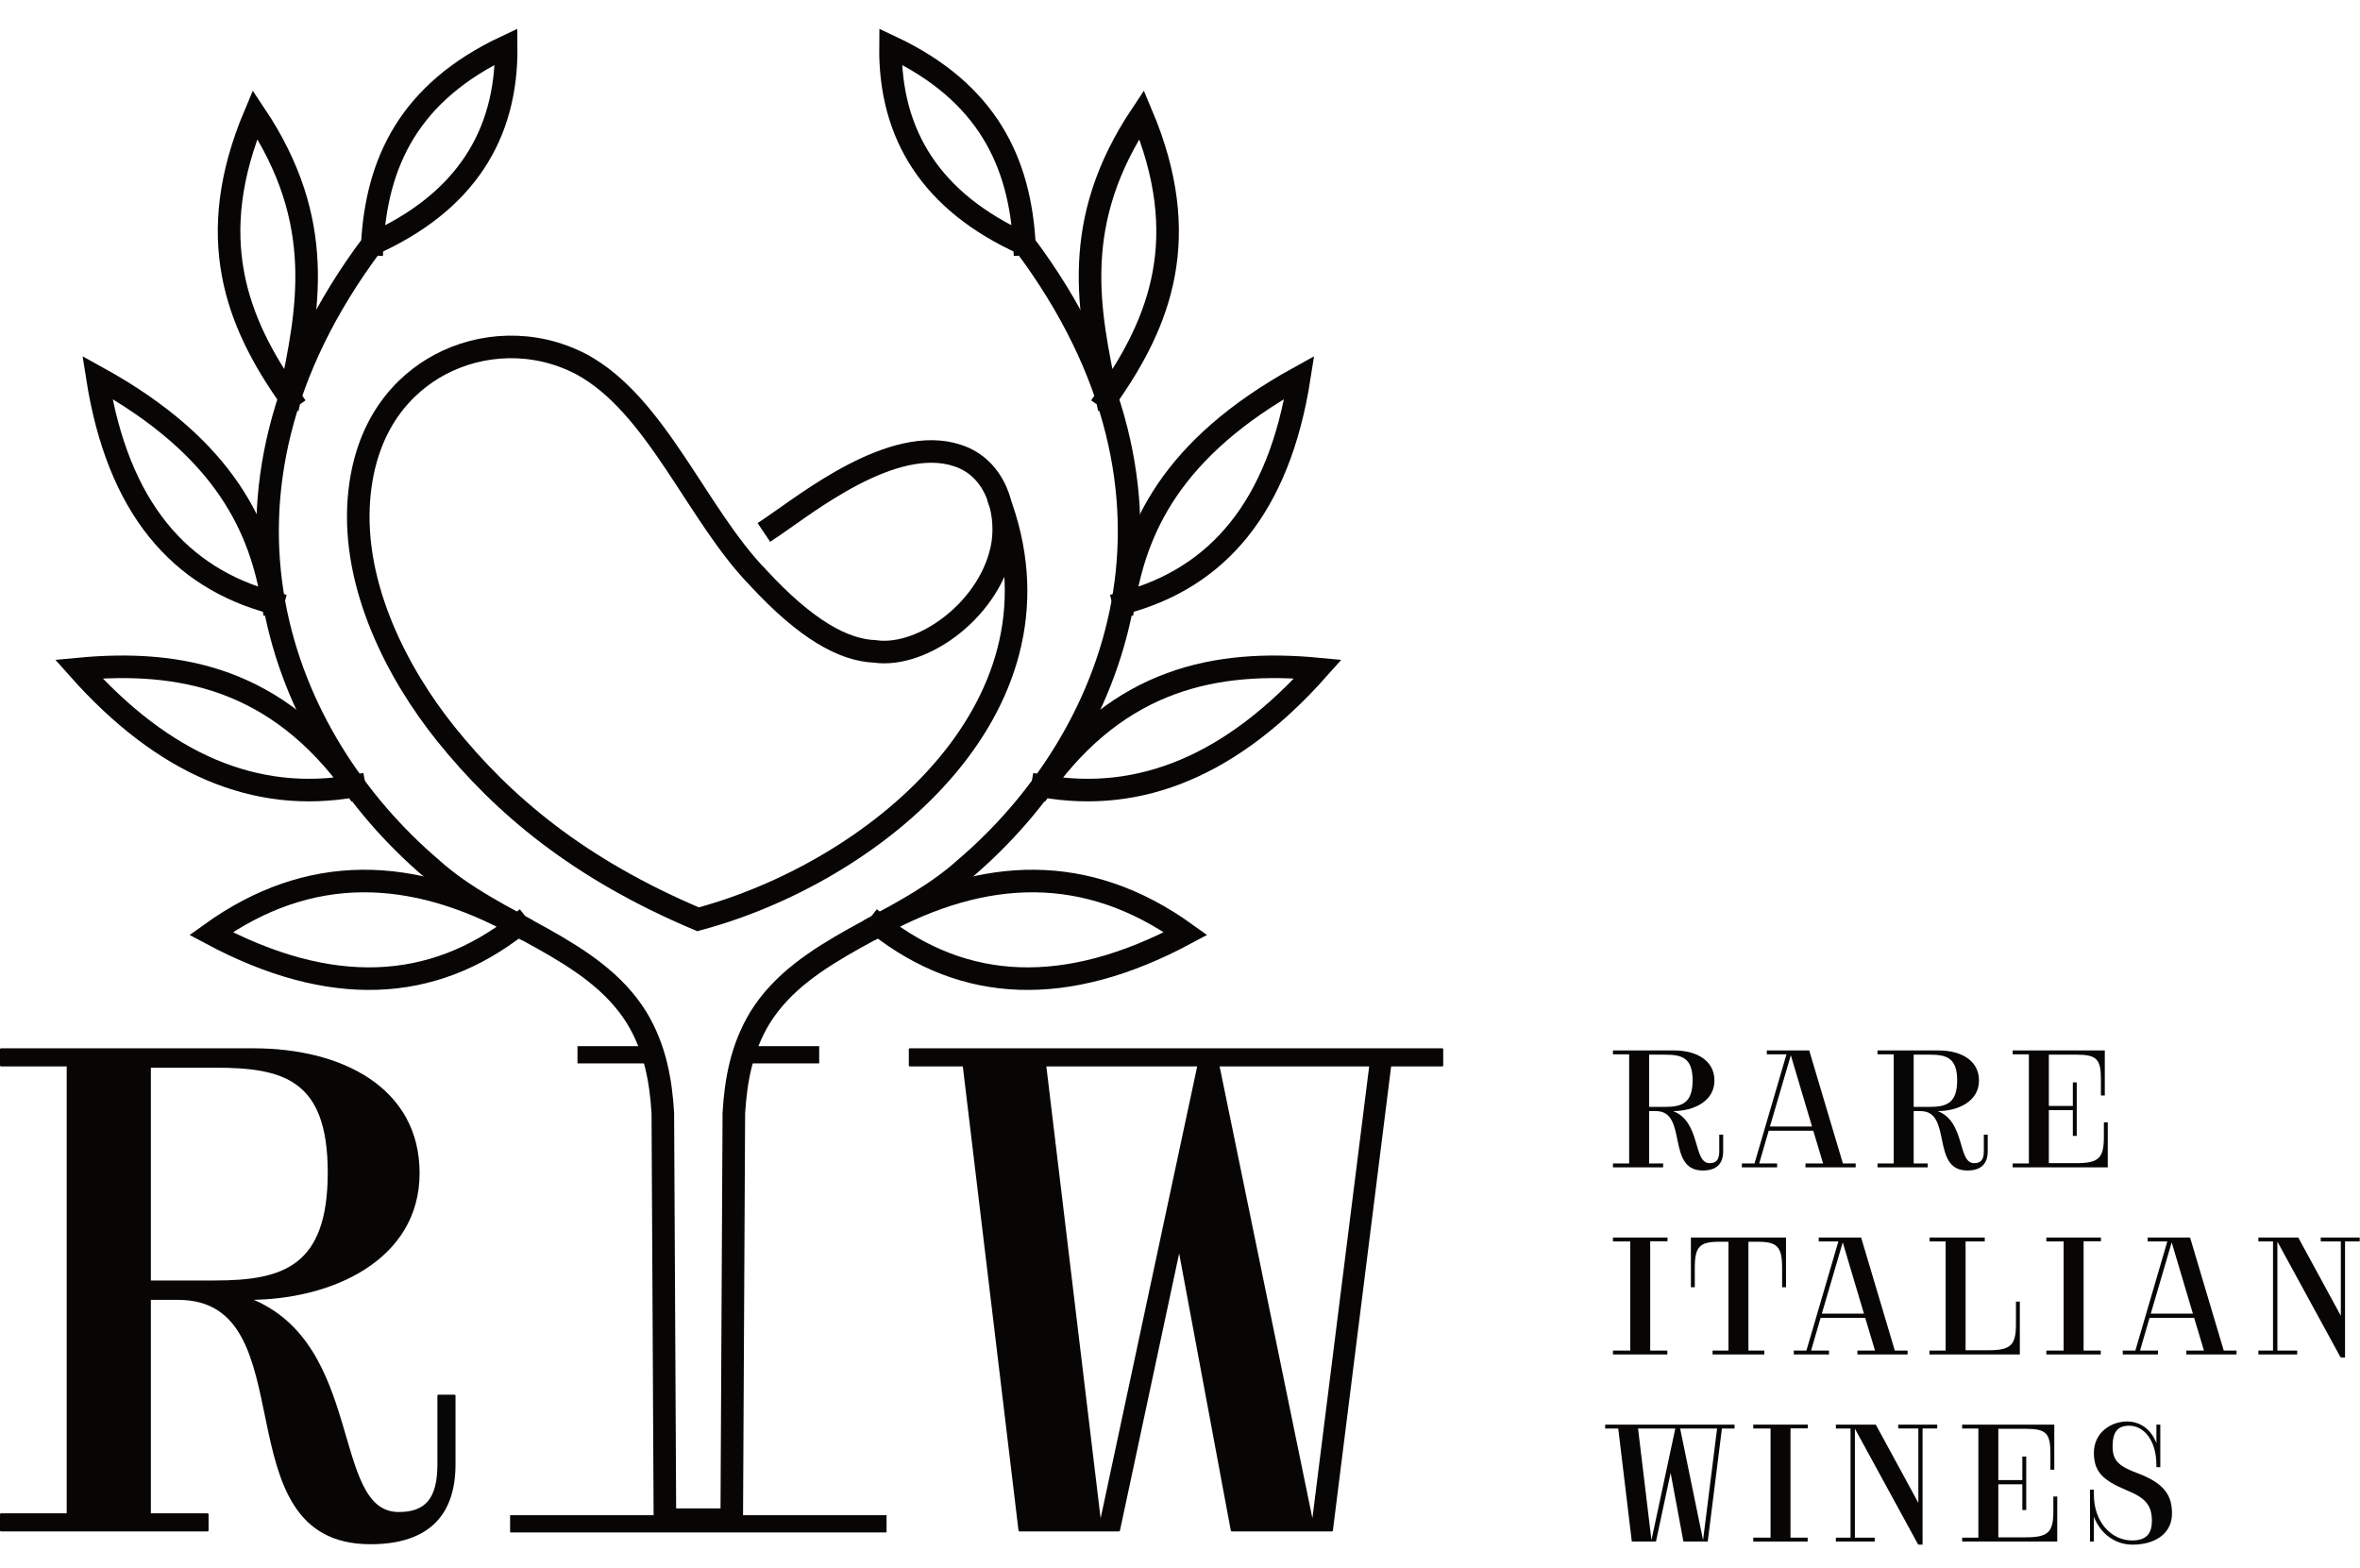 <?xml version="1.0" encoding="UTF-8" standalone="no"?> <svg xmlns="http://www.w3.org/2000/svg" xmlns:xlink="http://www.w3.org/1999/xlink" xmlns:serif="http://www.serif.com/" width="100%" height="100%" viewBox="0 0 274 182" version="1.1" xml:space="preserve" style="fill-rule:evenodd;clip-rule:evenodd;stroke-linecap:square;"><g><g><path id="path869" d="M89.775,61.086c3.785,-2.542 13.883,-10.7 21.394,-8.199c4.368,1.405 5.82,6.293 5.248,10.214c-1.176,7.438 -9.195,13.341 -14.83,12.528c-3.594,-0.141 -7.937,-2.453 -13.598,-8.59c-7.103,-7.312 -11.765,-20.059 -20.496,-24.752c-5.552,-2.899 -11.724,-2.471 -16.448,0.062c-4.104,2.2 -8.694,6.841 -9.374,15.619c-0.775,10.076 4.451,20.22 10.106,27.256c6.641,8.262 15.432,15.664 29.266,21.504c20.218,-5.399 43.421,-24.165 35.239,-47.825" style="fill:none;fill-rule:nonzero;stroke:#080605;stroke-width:2.62px;"></path><path id="path2681" d="M33.647,46.169c-6.211,-8.787 -10.053,-18.632 -4.036,-32.882c8.353,12.499 6.188,22.689 4.036,32.882" style="fill:none;fill-rule:nonzero;stroke:#080605;stroke-width:2.62px;stroke-linecap:butt;"></path><path id="path2865" d="M31.678,69.993c-10.779,-2.874 -17.996,-10.98 -20.379,-26.187c15.116,8.334 18.979,17.805 20.379,26.187" style="fill:none;fill-rule:nonzero;stroke:#080605;stroke-width:2.62px;stroke-linecap:butt;"></path><path id="path3125" d="M41.129,91.258c-11.451,2.026 -22.119,-2.485 -31.996,-13.586c11.861,-1.121 23.006,1.138 31.996,13.586" style="fill:none;fill-rule:nonzero;stroke:#080605;stroke-width:2.62px;stroke-linecap:butt;"></path><path id="path3309" d="M60.13,107.404c-9.948,7.796 -21.752,8.415 -35.638,0.985c11.463,-8.226 23.387,-7.714 35.638,-0.985" style="fill:none;fill-rule:nonzero;stroke:#080605;stroke-width:2.62px;stroke-linecap:butt;"></path><path id="path1780-7" d="M118.933,28.338c-0.531,-9.389 -4.188,-17.606 -15.545,-22.935c-0.107,10.289 4.78,18.082 15.545,22.935c22.064,29.453 10.631,57.562 -6.89,72.496c-7.538,6.793 -18.688,9.024 -23.827,17.348c-2.113,3.51 -2.786,7.242 -3.016,11.042l-0.243,47.21l-7.759,0l-0.243,-47.21c-0.229,-3.8 -0.903,-7.532 -3.016,-11.042c-5.139,-8.324 -16.288,-10.555 -23.827,-17.348c-17.521,-14.934 -28.954,-43.043 -6.889,-72.496c10.765,-4.853 15.651,-12.646 15.545,-22.935c-11.358,5.329 -15.015,13.546 -15.545,22.935" style="fill:none;fill-rule:nonzero;stroke:#080605;stroke-width:2.62px;stroke-linecap:butt;"></path><path id="path2681-4" d="M128.508,46.169c6.212,-8.787 10.054,-18.632 4.037,-32.882c-8.353,12.499 -6.189,22.689 -4.037,32.882" style="fill:none;fill-rule:nonzero;stroke:#080605;stroke-width:2.62px;stroke-linecap:butt;"></path><path id="path2865-1" d="M130.477,69.993c10.779,-2.874 17.996,-10.98 20.379,-26.187c-15.116,8.334 -18.978,17.805 -20.379,26.187" style="fill:none;fill-rule:nonzero;stroke:#080605;stroke-width:2.62px;stroke-linecap:butt;"></path><path id="path3217-5" d="M121.026,91.258c8.99,-12.448 20.135,-14.707 31.996,-13.586c-9.877,11.101 -20.544,15.612 -31.996,13.586" style="fill:none;fill-rule:nonzero;stroke:#080605;stroke-width:2.62px;stroke-linecap:butt;"></path><path id="path3309-8" d="M102.025,107.404c9.949,7.796 21.753,8.415 35.639,0.985c-11.464,-8.226 -23.388,-7.714 -35.639,-0.985" style="fill:none;fill-rule:nonzero;stroke:#080605;stroke-width:2.62px;stroke-linecap:butt;"></path><path d="M0.12,123.69l7.744,0l0,52.125l-7.744,0l0,1.862l23.977,-0l0,-1.862l-6.701,0l-0,-25.02l3.276,0c15.34,0 4.766,28.371 22.339,28.371c6.255,0 9.755,-2.904 9.755,-9.159l-0,-7.968l-1.862,0l0,7.968c0,4.095 -1.489,5.659 -4.616,5.659c-8.042,0 -4.021,-19.733 -17.425,-24.871c9.68,0 19.733,-4.617 19.733,-14.595c0,-9.829 -8.936,-14.371 -19.137,-14.371l-29.339,-0l0,1.861Zm24.796,0.149c7.968,0 13.255,1.341 13.255,12.287c0,11.021 -5.287,12.659 -13.255,12.659l-7.52,-0l-0,-24.946l7.52,0Z" style="fill:#080605;fill-rule:nonzero;stroke:#080605;stroke-width:0.24px;stroke-linecap:butt;stroke-linejoin:round;stroke-miterlimit:2;"></path><path d="M167.44,123.69l0,-1.861l-61.805,-0l0,1.861l6.255,0l6.479,53.987l11.542,-0l6.999,-32.764l6.106,32.764l11.617,-0l6.776,-53.987l6.031,0Zm-28.296,0l-11.393,53.317l-6.404,-53.317l17.797,0Zm2.308,0l17.648,0l-6.701,53.317l-10.947,-53.317Z" style="fill:#080605;fill-rule:nonzero;stroke:#080605;stroke-width:0.24px;stroke-linecap:butt;stroke-linejoin:round;stroke-miterlimit:2;"></path><path d="M68.047,122.457l7.473,0" style="fill:none;stroke:#080605;stroke-width:2px;stroke-linecap:butt;stroke-linejoin:round;stroke-miterlimit:1.5;"></path><path d="M86.814,122.457l7.295,0" style="fill:none;stroke:#080605;stroke-width:2px;stroke-linecap:butt;stroke-linejoin:round;stroke-miterlimit:1.5;"></path><path d="M60.225,176.914l41.706,0" style="fill:none;stroke:#080605;stroke-width:2px;stroke-linecap:butt;stroke-linejoin:round;stroke-miterlimit:1.5;"></path></g><g transform="matrix(0.362,0,0,0.362,-88.815,-409.99)"><g transform="matrix(50,0,0,50,758.155,1506.97)"><path d="M0.09,-0.725l0.104,0l0,0.7l-0.104,-0l0,0.025l0.322,-0l0,-0.025l-0.09,-0l-0,-0.336l0.044,-0c0.206,-0 0.064,0.381 0.3,0.381c0.084,-0 0.131,-0.039 0.131,-0.123l0,-0.107l-0.025,-0l0,0.107c0,0.055 -0.02,0.076 -0.062,0.076c-0.108,-0 -0.054,-0.265 -0.234,-0.334c0.13,-0 0.265,-0.062 0.265,-0.196c0,-0.132 -0.12,-0.193 -0.257,-0.193l-0.394,0l0,0.025Zm0.333,0.002c0.107,0 0.178,0.018 0.178,0.165c0,0.148 -0.071,0.17 -0.178,0.17l-0.101,-0l0,-0.335l0.101,-0Z" style="fill:#080605;fill-rule:nonzero;"></path></g><g transform="matrix(50,0,0,50,801.505,1506.97)"><path d="M0.21,-0.725l0.126,0l-0.205,0.7l-0.081,-0l0,0.025l0.226,-0l0,-0.025l-0.115,-0l0.061,-0.21l0.286,-0l0.063,0.21l-0.113,-0l0,0.025l0.322,-0l0,-0.025l-0.082,-0l-0.216,-0.725l-0.272,-0l-0,0.025Zm0.02,0.463l0.134,-0.457l0.136,0.457l-0.27,-0Z" style="fill:#080605;fill-rule:nonzero;"></path></g><g transform="matrix(50,0,0,50,843.005,1506.97)"><path d="M0.09,-0.725l0.104,0l0,0.7l-0.104,-0l0,0.025l0.322,-0l0,-0.025l-0.09,-0l-0,-0.336l0.044,-0c0.206,-0 0.064,0.381 0.3,0.381c0.084,-0 0.131,-0.039 0.131,-0.123l0,-0.107l-0.025,-0l0,0.107c0,0.055 -0.02,0.076 -0.062,0.076c-0.108,-0 -0.054,-0.265 -0.234,-0.334c0.13,-0 0.265,-0.062 0.265,-0.196c0,-0.132 -0.12,-0.193 -0.257,-0.193l-0.394,0l0,0.025Zm0.333,0.002c0.107,0 0.178,0.018 0.178,0.165c0,0.148 -0.071,0.17 -0.178,0.17l-0.101,-0l0,-0.335l0.101,-0Z" style="fill:#080605;fill-rule:nonzero;"></path></g><g transform="matrix(50,0,0,50,886.355,1506.97)"><path d="M0.09,-0.725l0.104,0l0,0.7l-0.104,-0l0,0.025l0.61,-0l0,-0.289l-0.025,-0l0,0.095c0,0.134 -0.033,0.167 -0.177,0.167l-0.176,-0l0,-0.34l0.154,-0l0,0.165l0.025,-0l0,-0.343l-0.025,-0l0,0.151l-0.154,-0l0,-0.329l0.177,-0c0.13,-0 0.157,0.029 0.157,0.157l0,0.105l0.025,-0l0,-0.289l-0.591,-0l0,0.025Z" style="fill:#080605;fill-rule:nonzero;"></path></g><g transform="matrix(50,0,0,50,758.155,1566.97)"><path d="M0.09,-0.725l0.111,0l0,0.7l-0.111,-0l-0,0.025l0.349,-0l-0,-0.025l-0.11,-0l-0,-0.701l0.111,0l-0,-0.024l-0.35,0l-0,0.025Z" style="fill:#080605;fill-rule:nonzero;"></path></g><g transform="matrix(50,0,0,50,784.655,1566.97)"><path d="M0.06,-0.431l0.025,0l0,-0.125c0,-0.134 0.03,-0.167 0.157,-0.167l0.059,0l0,0.698l-0.102,0l0,0.025l0.332,0l0,-0.025l-0.102,0l-0,-0.698l0.059,0c0.127,0 0.157,0.033 0.157,0.167l0,0.125l0.025,0l0,-0.319l-0.61,0l-0,0.319Z" style="fill:#080605;fill-rule:nonzero;"></path></g><g transform="matrix(50,0,0,50,818.155,1566.97)"><path d="M0.21,-0.725l0.126,0l-0.205,0.7l-0.081,-0l0,0.025l0.226,-0l0,-0.025l-0.115,-0l0.061,-0.21l0.286,-0l0.063,0.21l-0.113,-0l0,0.025l0.322,-0l0,-0.025l-0.082,-0l-0.216,-0.725l-0.272,-0l-0,0.025Zm0.02,0.463l0.134,-0.457l0.136,0.457l-0.27,-0Z" style="fill:#080605;fill-rule:nonzero;"></path></g><g transform="matrix(50,0,0,50,859.655,1566.97)"><path d="M0.091,-0.725l0.103,0l0,0.7l-0.104,-0l0,0.025l0.58,-0l0,-0.339l-0.025,-0l0,0.145c0,0.134 -0.033,0.167 -0.177,0.167l-0.146,-0l0,-0.698l0.123,0l0,-0.025l-0.354,0l0,0.025Z" style="fill:#080605;fill-rule:nonzero;"></path></g><g transform="matrix(50,0,0,50,897.155,1566.97)"><path d="M0.09,-0.725l0.111,0l0,0.7l-0.111,-0l-0,0.025l0.349,-0l-0,-0.025l-0.11,-0l-0,-0.701l0.111,0l-0,-0.024l-0.35,0l-0,0.025Z" style="fill:#080605;fill-rule:nonzero;"></path></g><g transform="matrix(50,0,0,50,923.655,1566.97)"><path d="M0.21,-0.725l0.126,0l-0.205,0.7l-0.081,-0l0,0.025l0.226,-0l0,-0.025l-0.115,-0l0.061,-0.21l0.286,-0l0.063,0.21l-0.113,-0l0,0.025l0.322,-0l0,-0.025l-0.082,-0l-0.216,-0.725l-0.272,-0l-0,0.025Zm0.02,0.463l0.134,-0.457l0.136,0.457l-0.27,-0Z" style="fill:#080605;fill-rule:nonzero;"></path></g><g transform="matrix(50,0,0,50,965.155,1566.97)"><path d="M0.09,-0.725l0.094,0l0,0.7l-0.094,-0l0,0.025l0.249,-0l0,-0.025l-0.127,-0l0,-0.699l0.406,0.744l0.001,-0.013l0,0.013l0.027,-0l0,-0.745l0.094,0l0,-0.025l-0.25,0l0,0.025l0.129,0l0,0.477l-0.273,-0.502l-0.256,0l0,0.025Z" style="fill:#080605;fill-rule:nonzero;"></path></g><g transform="matrix(50,0,0,50,758.155,1626.97)"><path d="M0.87,-0.725l0,-0.025l-0.83,0l0,0.025l0.084,0l0.087,0.725l0.155,-0l0.094,-0.44l0.082,0.44l0.156,-0l0.091,-0.725l0.081,0Zm-0.38,0l-0.153,0.716l-0.086,-0.716l0.239,0Zm0.031,0l0.237,0l-0.09,0.716l-0.147,-0.716Z" style="fill:#080605;fill-rule:nonzero;"></path></g><g transform="matrix(50,0,0,50,803.155,1626.97)"><path d="M0.09,-0.725l0.111,0l0,0.7l-0.111,-0l-0,0.025l0.349,-0l-0,-0.025l-0.11,-0l-0,-0.701l0.111,0l-0,-0.024l-0.35,0l-0,0.025Z" style="fill:#080605;fill-rule:nonzero;"></path></g><g transform="matrix(50,0,0,50,829.655,1626.97)"><path d="M0.09,-0.725l0.094,0l0,0.7l-0.094,-0l0,0.025l0.249,-0l0,-0.025l-0.127,-0l0,-0.699l0.406,0.744l0.001,-0.013l0,0.013l0.027,-0l0,-0.745l0.094,0l0,-0.025l-0.25,0l0,0.025l0.129,0l0,0.477l-0.273,-0.502l-0.256,0l0,0.025Z" style="fill:#080605;fill-rule:nonzero;"></path></g><g transform="matrix(50,0,0,50,870.155,1626.97)"><path d="M0.09,-0.725l0.104,0l0,0.7l-0.104,-0l0,0.025l0.61,-0l0,-0.289l-0.025,-0l0,0.095c0,0.134 -0.033,0.167 -0.177,0.167l-0.176,-0l0,-0.34l0.154,-0l0,0.165l0.025,-0l0,-0.343l-0.025,-0l0,0.151l-0.154,-0l0,-0.329l0.177,-0c0.13,-0 0.157,0.029 0.157,0.157l0,0.105l0.025,-0l0,-0.289l-0.591,-0l0,0.025Z" style="fill:#080605;fill-rule:nonzero;"></path></g><g transform="matrix(50,0,0,50,910.655,1626.97)"><path d="M0.526,-0.75l0,0.119c-0.037,-0.096 -0.11,-0.139 -0.189,-0.139c-0.1,0 -0.212,0.069 -0.212,0.201c-0,0.121 0.057,0.176 0.21,0.24c0.12,0.049 0.162,0.095 0.162,0.197c0,0.078 -0.033,0.125 -0.127,0.125c-0.13,-0 -0.245,-0.114 -0.245,-0.294l0,-0.032l-0.025,-0l0,0.333l0.025,-0l0,-0.159c0.043,0.111 0.138,0.179 0.248,0.179c0.138,-0 0.253,-0.066 0.253,-0.2c0,-0.109 -0.042,-0.19 -0.215,-0.256c-0.125,-0.047 -0.166,-0.08 -0.166,-0.174c-0,-0.097 0.035,-0.133 0.107,-0.133c0.089,0 0.174,0.088 0.174,0.254l0,0.012l0.025,-0l0,-0.273l-0.025,0Z" style="fill:#080605;fill-rule:nonzero;"></path></g></g></g></svg> 